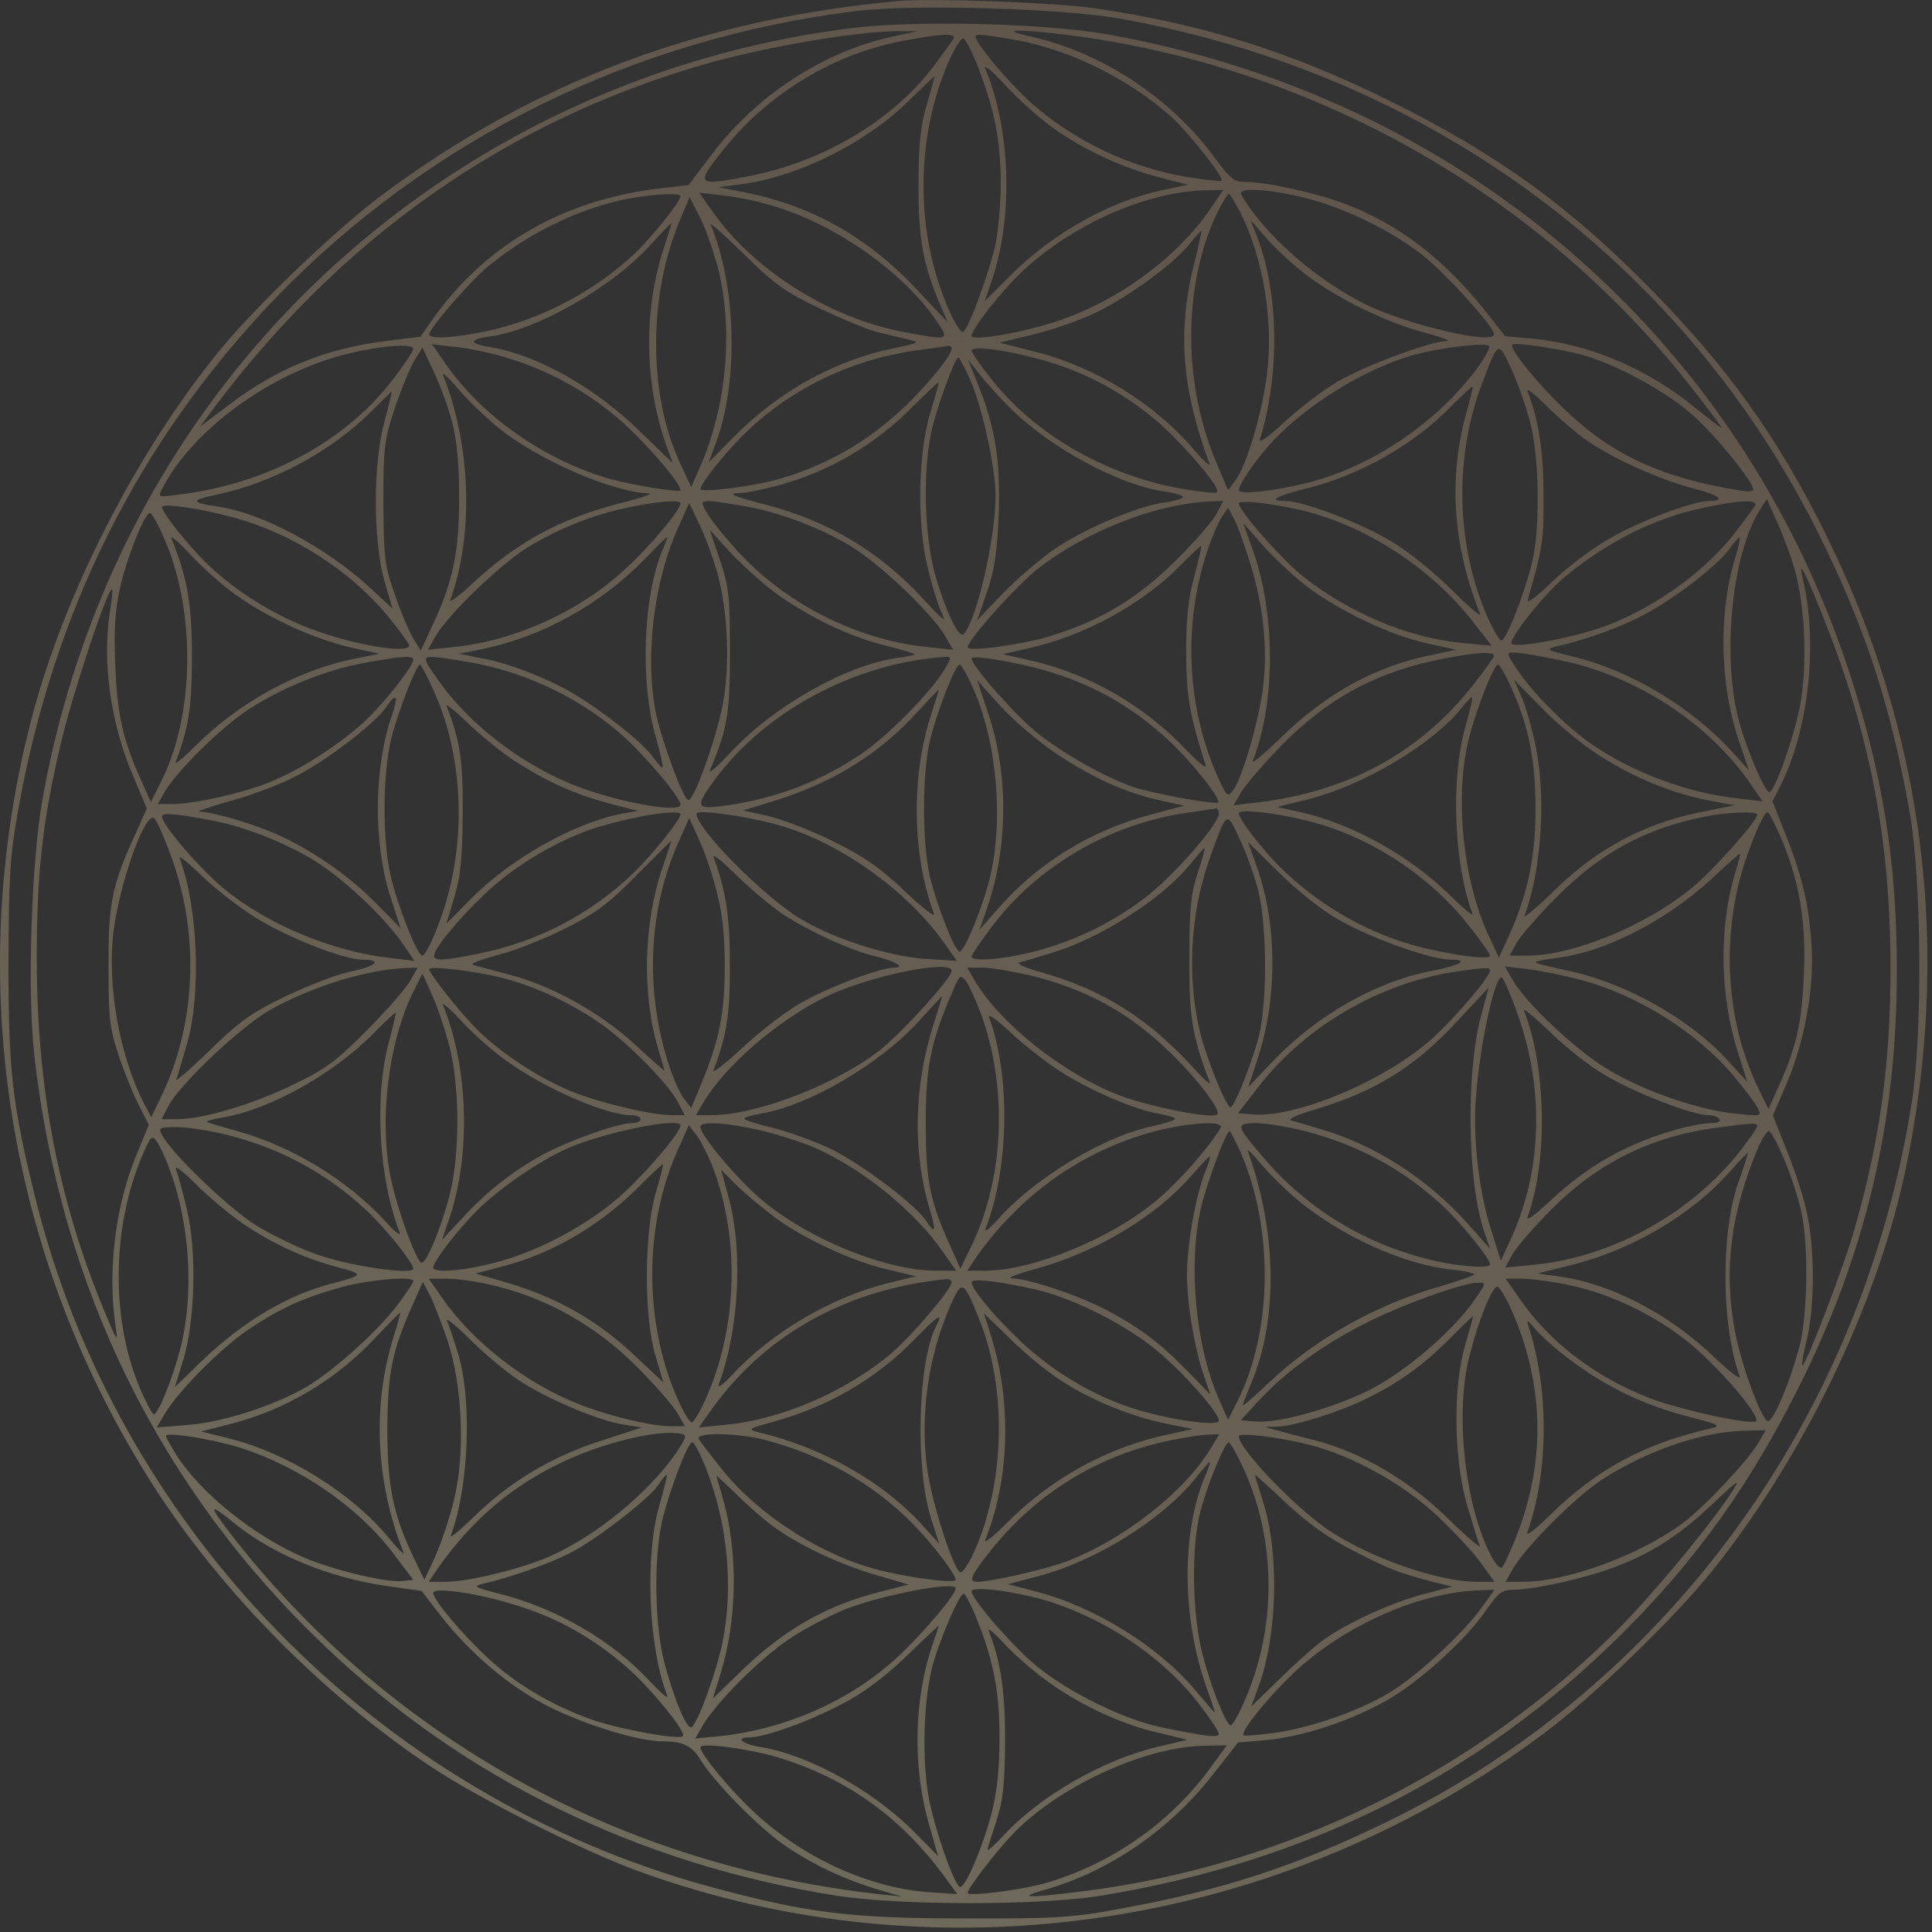 <?xml version="1.0" encoding="UTF-8"?> <svg xmlns="http://www.w3.org/2000/svg" width="415" height="415" viewBox="0 0 415 415" fill="none"><rect x="0" y="0" width="415" height="415" fill="#333333" stroke="none"/><path d="M193.286 0.19C150.624 4.045 114.558 17.58 81.918 41.996C72.495 49.02 55.875 64.869 47.993 74.293C29.746 96.224 13.641 127.578 6.616 154.992C-7.605 210.248 1.304 268.159 31.374 316.647C46.109 340.463 68.554 363.508 92.626 379.528C102.65 386.21 125.009 397.518 137.003 401.887C201.768 425.532 275.699 414.309 331.983 372.075C342.263 364.365 359.483 347.745 367.621 337.636C387.153 313.392 403.002 280.667 409.17 251.968C419.365 204.251 413.453 157.134 391.694 113.785C381.756 93.825 371.219 79.176 355.285 62.813C337.38 44.48 321.789 33.172 298.23 21.521C277.07 11.069 257.966 5.073 234.836 1.732C226.183 0.532 200.483 -0.41 193.286 0.19ZM240.318 3.959C307.054 15.781 362.224 56.645 391.18 115.756C400.86 135.46 406.172 151.822 410.198 174.438C412.768 188.916 413.025 221.813 410.626 236.976C399.918 304.568 358.112 361.966 298.23 391.179C278.441 400.859 262.164 406.171 239.547 410.197C230.295 411.91 225.926 412.167 206.993 412.082C182.492 412.082 173.155 410.882 152.337 405.228C80.976 385.696 24.863 328.127 7.387 256.509C2.589 236.976 1.818 229.866 1.818 206.564C1.904 188.145 2.161 183.605 3.874 174.181C11.499 131.176 29.832 94.681 58.959 64.269C92.027 29.916 136.06 8.157 184.291 2.331C196.371 0.875 228.153 1.817 240.318 3.959Z" fill="url(#paint0_linear_519_1892)" fill-opacity="0.3"></path><path d="M182.404 6.098C124.15 13.551 72.406 45.419 40.195 93.736C24.689 116.952 14.066 143.766 9.097 171.865C6.699 185.315 5.842 213.5 7.384 226.779C13.038 276.637 34.455 320.071 69.922 353.739C99.906 382.266 137.428 400.513 179.663 407.195C193.284 409.337 223.353 409.337 236.546 407.195C280.922 399.914 317.845 381.324 348.429 350.912C364.363 335.063 375.842 318.957 386.294 298.14C400.772 269.356 407.454 240.999 407.454 208.446C407.454 184.887 404.37 166.04 397.002 143.681C373.101 71.719 313.219 20.576 237.403 7.297C223.867 4.984 196.196 4.299 182.404 6.098ZM191.913 7.811C176.835 11.066 162.443 20.49 152.763 33.34L147.88 39.765L142.568 40.365C121.494 42.678 104.703 52.187 93.138 68.293L90.311 72.319L82.858 73.261C69.75 74.889 59.213 79.258 48.847 87.225L42.936 91.68L45.421 88.339C73.177 51.073 108.644 26.144 151.306 13.808C164.242 10.124 183.089 6.869 192.427 6.697H197.139L191.913 7.811ZM230.978 7.725C283.835 14.836 332.494 42.935 364.62 84.912C367.447 88.51 369.76 91.68 369.76 91.851C369.76 92.023 367.19 90.052 364.02 87.482C353.654 79.087 341.404 73.947 329.325 72.747L323.328 72.233L318.873 66.579C309.964 55.442 300.283 48.075 288.718 43.706C282.464 41.393 272.013 39.08 267.472 39.08C265.074 39.08 264.217 38.394 260.704 33.597C251.281 20.832 236.46 11.152 221.212 7.811C213.844 6.183 219.156 6.183 230.978 7.725ZM204.763 8.411C204.421 9.01 202.45 11.666 200.48 14.322C191.57 26.058 176.493 34.882 160.644 37.88C149.679 40.022 149.422 39.679 154.99 32.655C164.756 20.147 179.149 11.409 194.569 8.668C202.707 7.126 205.534 7.126 204.763 8.411ZM218.127 8.582C229.778 10.638 242.543 16.977 251.624 25.116C255.307 28.457 263.018 38.223 262.418 38.823C262.161 38.994 259.162 38.651 255.736 38.137C242.886 36.167 230.549 30.256 220.955 21.604C216.243 17.234 209.561 9.267 209.561 7.897C209.561 7.211 210.76 7.297 218.127 8.582ZM210.246 14.836C213.673 23.831 214.958 30.342 214.958 39.508C214.958 43.706 214.444 49.531 213.844 52.358C212.645 58.184 208.104 70.52 206.905 71.291C206.477 71.548 205.106 69.492 203.907 66.751C196.539 50.131 196.539 29.828 203.821 13.122C205.02 10.467 206.391 8.239 206.905 8.239C207.333 8.239 208.875 11.238 210.246 14.836ZM226.352 27.6C232.862 32.226 241.344 36.167 249.225 38.137L255.136 39.679L249.91 40.793C238.345 43.192 225.923 50.217 216.928 59.297L211.531 64.695L213.073 60.154C217.699 46.447 217.099 27.857 211.617 14.664C211.274 13.722 213.244 15.35 215.986 18.348C218.727 21.346 223.439 25.544 226.352 27.6ZM199.109 22.375C197.738 27.001 197.31 30.856 197.31 39.508C197.224 51.073 198.253 56.727 201.851 65.209L203.564 69.235L197.053 62.296C186.516 51.073 174.694 44.306 160.302 41.393L154.305 40.193L159.102 39.594C171.267 38.052 186.088 30.684 195.168 21.689C198.167 18.776 200.651 16.378 200.737 16.378C200.823 16.378 200.052 19.119 199.109 22.375ZM260.019 44.819C252.823 55.357 240.23 64.609 227.123 68.978C219.67 71.462 208.704 73.347 208.704 72.148C208.704 70.777 214.358 63.495 218.641 59.212C229.436 48.589 245.97 41.136 259.077 40.879L262.761 40.793L260.019 44.819ZM280.323 42.507C288.975 44.648 299.341 49.788 305.937 55.1C310.992 59.212 320.929 70.263 320.929 71.805C320.929 74.118 302.939 69.92 293.858 65.637C283.064 60.411 271.756 50.645 266.616 41.821C265.673 40.193 272.441 40.536 280.323 42.507ZM146.166 42.164C146.166 43.278 140.17 50.731 136.572 54.243C127.919 62.467 116.183 68.721 104.189 71.205C97.507 72.576 92.195 72.919 92.195 71.805C92.195 70.52 101.276 60.068 105.131 56.984C113.441 50.217 123.636 45.162 133.659 42.935C139.227 41.736 146.166 41.307 146.166 42.164ZM166.555 44.391C179.663 48.332 194.055 58.526 201.08 68.807C204.078 73.176 203.992 73.176 193.969 71.291C177.949 68.207 161.758 57.927 152.848 45.162L150.193 41.393L155.504 41.992C158.503 42.335 163.471 43.363 166.555 44.391ZM266.444 45.676C271.413 55.528 273.64 69.406 272.098 80.8C270.985 89.196 267.729 100.075 265.331 103.245L263.789 105.301L261.047 98.79C253.851 81.486 254.194 60.068 261.904 44.819C262.846 43.106 263.703 41.65 263.96 41.65C264.217 41.65 265.245 43.449 266.444 45.676ZM154.048 56.899C157.646 70.349 156.189 87.054 150.364 100.332L148.479 104.616L146.081 99.476C139.142 84.57 139.227 63.153 146.252 46.79L148.137 42.335L150.193 46.362C151.392 48.589 153.02 53.301 154.048 56.899ZM176.236 66.322C181.119 68.635 186.859 71.034 189 71.462C191.142 71.976 194.055 72.662 195.425 73.004C197.738 73.518 197.31 73.69 191.999 74.803C179.406 77.373 167.498 83.97 157.903 93.565L152.249 99.304L153.791 95.107C158.674 81.999 158.16 61.353 152.677 48.332C152.334 47.561 155.504 50.388 159.702 54.5C166.298 61.011 168.526 62.639 176.236 66.322ZM142.74 52.872C138.199 66.151 138.371 82.342 143.082 95.535C143.853 97.591 144.453 99.304 144.453 99.39C144.453 99.476 141.283 96.392 137.428 92.622C127.833 83.199 115.24 76.174 105.217 74.546C100.505 73.775 100.677 72.833 105.474 72.233C115.326 70.863 131.431 61.696 139.484 52.872C141.969 50.131 144.11 47.904 144.196 47.989C144.282 48.075 143.596 50.217 142.74 52.872ZM280.922 59.297C287.69 64.352 298.056 69.406 306.366 71.548C309.878 72.49 311.848 73.261 310.735 73.261C307.051 73.347 293.173 78.573 287.262 81.999C284.092 83.884 278.952 87.825 275.782 90.738C272.355 93.993 270.299 95.364 270.642 94.336C275.011 80.286 274.668 62.382 269.871 50.474L268.586 47.218L272.098 51.245C273.983 53.386 277.924 57.07 280.922 59.297ZM256.678 55.956C252.823 70.777 253.765 83.199 259.762 99.476C260.105 100.418 258.734 99.219 256.592 96.734C248.197 86.797 235.347 78.83 222.411 75.574L214.701 73.604L222.154 71.805C226.352 70.777 232.434 68.635 235.689 67.008C242.8 63.495 252.223 56.556 255.564 52.358C256.849 50.731 257.963 49.531 258.049 49.617C258.134 49.703 257.535 52.53 256.678 55.956ZM317.245 79.172C308.679 90.738 294.8 100.161 281.008 103.673C273.897 105.473 266.102 106.329 266.102 105.301C266.102 103.931 270.214 98.105 273.64 94.507C281.179 86.626 293.087 79.344 303.282 76.345C308.936 74.718 319.473 73.433 319.901 74.375C320.072 74.803 318.873 76.945 317.245 79.172ZM340.29 76.345C347.915 78.573 358.366 84.398 363.935 89.453C368.989 94.079 376.613 103.588 376.613 105.13C376.613 105.558 375.328 105.644 373.872 105.387C357.081 102.645 346.801 97.934 336.949 88.767C330.781 83.028 324.013 74.803 324.87 74.032C325.384 73.433 335.493 74.975 340.29 76.345ZM88.769 74.975C88.769 75.403 86.97 78.144 84.742 81.057C74.548 94.678 57.5 103.931 38.396 106.244C33.855 106.843 33.855 106.843 34.883 104.873C41.394 92.28 58.185 80.029 74.633 76.003C82.001 74.204 88.769 73.69 88.769 74.975ZM109.158 76.945C118.581 79.772 127.662 84.998 134.687 91.594C139.998 96.563 146.166 103.845 146.166 105.301C146.166 105.901 135.629 104.188 130.832 102.817C116.868 98.79 103.332 89.281 95.537 77.887L92.795 73.947L98.107 74.546C101.105 74.889 106.074 75.917 109.158 76.945ZM204.421 74.803C204.421 76.174 200.908 80.629 196.111 85.597C187.887 93.993 178.549 99.647 167.326 102.902C162.015 104.445 150.45 105.901 150.45 105.044C150.45 103.931 155.418 97.677 159.531 93.565C169.725 83.456 183.089 77.031 197.738 75.146C200.737 74.718 203.393 74.375 203.821 74.289C204.164 74.289 204.421 74.461 204.421 74.803ZM227.38 78.401C235.09 81.057 241.686 84.826 247.94 89.967C252.052 93.308 259.505 101.532 261.133 104.53C261.904 106.072 261.733 106.072 257.106 105.473C239.973 103.331 223.525 94.507 213.33 81.914C210.76 78.744 208.704 75.746 208.704 75.317C208.704 73.947 219.584 75.746 227.38 78.401ZM328.982 91.937C330.524 99.047 330.781 111.812 329.41 119.265C328.382 125.005 323.671 137.598 322.471 137.598C322.129 137.598 320.758 135.371 319.558 132.629C312.705 117.123 312.277 97.934 318.53 81.914C321.957 73.004 321.786 73.09 324.87 79.772C326.326 83.028 328.211 88.51 328.982 91.937ZM97.079 90.481C98.107 94.421 98.621 99.219 98.621 106.758C98.621 118.665 97.335 124.834 92.966 134.171L90.396 139.74L88.769 137.17C87.912 135.713 86.113 131.516 84.828 127.746C82.601 121.492 82.429 119.865 82.344 108.043C82.344 96.22 82.515 94.593 84.742 87.825C86.113 83.799 87.998 79.172 88.94 77.545L90.739 74.632L93.138 79.772C94.508 82.599 96.222 87.397 97.079 90.481ZM208.447 81.657C211.017 87.654 213.844 100.332 213.844 106.586C213.844 115.581 209.818 133.229 206.991 136.227C205.963 137.255 203.05 131.087 200.823 123.292C198.424 114.639 198.167 99.647 200.394 91.337C201.936 85.512 205.192 76.774 205.877 76.774C206.048 76.774 207.248 79.001 208.447 81.657ZM217.356 87.996C225.666 96.22 240.573 104.273 250.082 105.558C252.309 105.901 254.108 106.415 254.108 106.758C254.108 107.1 252.309 107.614 250.082 107.957C244.342 108.728 233.291 113.44 226.694 117.809C223.61 119.95 218.556 124.234 215.472 127.404L209.903 133.229L212.045 127.061C213.673 122.263 214.187 118.58 214.529 110.441C214.958 99.047 213.758 91.68 209.989 82.342L207.933 77.202L210.589 80.629C212.131 82.513 215.129 85.855 217.356 87.996ZM107.444 92.194C116.011 98.962 131.603 105.73 139.399 105.987C140.512 105.987 137.857 106.929 133.402 108.043C120.123 111.469 111.042 116.438 101.276 125.519C98.449 128.175 96.393 129.631 96.736 128.86C101.79 114.81 101.191 95.792 95.194 80.629C94.766 79.686 96.136 80.886 98.278 83.37C100.334 85.855 104.446 89.795 107.444 92.194ZM200.052 87.911C197.224 96.563 196.882 111.898 199.195 121.578C200.137 125.69 201.594 130.316 202.365 131.858C203.393 133.914 202.365 133.058 198.424 128.774C189.086 118.58 177.949 111.898 164.671 108.471C157.389 106.586 155.847 105.901 159.102 105.901C160.216 105.901 163.985 105.13 167.498 104.188C178.463 101.103 187.972 95.535 196.282 87.14C199.109 84.312 201.422 82.085 201.594 82.171C201.679 82.342 200.994 84.912 200.052 87.911ZM314.932 88.853C311.077 102.902 312.105 117.295 317.931 131.858C318.273 132.715 315.532 130.402 311.848 126.718C308.079 122.949 302.254 118.237 298.827 116.267C292.059 112.24 279.98 107.614 276.039 107.614C272.27 107.614 273.983 106.586 280.837 104.873C292.402 101.96 303.796 95.449 311.848 87.14C314.247 84.741 316.217 82.942 316.303 83.028C316.474 83.113 315.789 85.769 314.932 88.853ZM341.061 94.764C346.715 98.619 356.824 103.159 363.849 104.959C369.246 106.329 370.874 107.614 367.104 107.614C363.678 107.614 351.77 112.069 345.602 115.753C342.004 117.809 336.435 122.006 333.351 125.005C329.667 128.603 327.868 129.802 328.211 128.689C331.381 117.637 331.638 116.01 331.552 106.329C331.552 96.906 330.524 90.309 328.125 84.055C327.783 83.199 329.582 84.57 332.237 87.225C334.893 89.881 338.834 93.222 341.061 94.764ZM82.601 90.481C80.116 99.476 80.116 115.838 82.515 124.577L84.314 130.745L79.431 126.204C70.007 117.552 56.3 110.184 46.791 108.814C40.88 107.957 40.88 107.443 46.534 106.244C58.271 103.845 71.121 96.991 79.517 88.596C82.001 86.112 84.143 84.055 84.143 84.055C84.228 84.055 83.543 86.968 82.601 90.481ZM146.166 108.128C146.166 109.585 139.484 117.552 134.087 122.435C124.578 131.259 110.528 137.684 97.593 138.969L91.938 139.568L93.566 136.656C96.136 132.115 107.53 121.15 113.355 117.552C120.295 113.44 127.234 110.613 134.687 109.071C140.941 107.7 146.166 107.272 146.166 108.128ZM158.931 108.557C166.641 109.756 175.465 113.011 182.575 117.209C188.915 120.978 200.309 131.858 203.05 136.656L204.678 139.568L199.024 138.969C183.946 137.427 168.44 129.545 158.074 117.98C155.504 115.153 152.763 111.726 151.906 110.27C150.021 107.1 150.107 107.1 158.931 108.557ZM261.304 110.356C260.533 111.898 256.592 116.438 252.48 120.464C244.428 128.517 236.289 133.4 225.495 136.656C219.755 138.455 207.847 140.082 207.847 139.054C207.847 137.427 218.813 125.262 223.353 121.835C233.976 113.782 248.54 108.214 259.934 107.7L262.761 107.614L261.304 110.356ZM280.579 109.842C294.115 113.354 307.822 122.435 316.474 133.657L320.415 138.712L314.161 138.112C302.511 137.084 289.403 131.516 279.466 123.463C274.84 119.608 266.102 109.67 266.102 108.128C266.102 107.272 273.983 108.214 280.579 109.842ZM376.956 108.642C376.613 109.242 374.643 111.898 372.587 114.553C366.248 122.692 355.967 130.145 345.43 134.257C338.834 136.827 325.812 139.311 324.699 138.283C323.928 137.427 331.381 128.003 335.664 124.32C344.659 116.695 355.196 111.298 365.905 109.071C373.701 107.357 377.813 107.272 376.956 108.642ZM385.609 122.692C387.836 130.83 388.264 143.681 386.551 152.076C385.095 159.186 381.154 170.152 380.04 170.152C379.098 170.152 375.157 160.9 373.615 155.16C369.76 141.196 371.987 118.837 378.155 109.328L379.526 107.186L381.839 112.412C383.124 115.239 384.838 119.865 385.609 122.692ZM50.047 111.127C62.554 114.468 75.062 122.435 83.115 132.115C85.77 135.371 87.912 138.283 87.912 138.626C87.912 140.596 75.49 138.455 66.409 134.942C58.614 131.944 50.904 127.147 44.992 121.578C40.88 117.723 34.798 110.184 34.798 108.899C34.798 108.043 42.851 109.156 50.047 111.127ZM154.305 123.891C156.361 131.944 156.789 142.824 155.333 150.877C154.048 158.073 149.165 171.865 147.88 171.865C146.852 171.865 142.311 159.7 140.941 153.447C138.456 141.367 140.341 125.005 145.738 113.183L148.051 108.043L150.535 113.268C151.82 116.095 153.534 120.893 154.305 123.891ZM268.243 120.036C271.327 129.46 272.355 139.054 271.327 147.536C270.385 154.903 266.873 167.068 264.902 169.724C263.703 171.351 263.532 171.18 261.476 166.64C254.879 151.733 254.108 134.086 259.334 118.323C260.276 115.496 261.647 112.24 262.418 111.127L263.789 109.071L264.902 111.127C265.588 112.24 267.044 116.267 268.243 120.036ZM35.055 115.153C42.165 130.916 41.908 153.789 34.455 168.182L32.399 172.294L30.257 167.496C26.402 158.844 25.203 153.704 24.775 143.167C24.432 135.713 24.689 131.173 25.717 126.633C27.002 120.379 31.029 110.184 32.228 110.184C32.571 110.184 33.855 112.412 35.055 115.153ZM280.922 126.119C287.776 131.259 298.484 136.399 306.537 138.198L312.791 139.568L307.565 140.682C295.486 143.081 284.949 148.906 275.268 158.33C271.584 161.928 268.757 164.241 269.1 163.47C274.069 150.705 273.983 131.601 269.014 117.894L267.044 112.326L271.327 117.209C273.64 119.865 278.009 123.891 280.922 126.119ZM167.069 127.746C174.437 132.886 182.147 136.57 189.686 138.54C193.198 139.397 196.282 140.339 196.453 140.511C196.625 140.682 194.997 141.025 192.941 141.282C181.89 142.824 166.47 151.476 157.218 161.328C154.219 164.584 152.163 166.383 152.506 165.44C156.275 156.445 156.789 153.361 156.789 140.168C156.789 128.089 156.618 126.29 154.647 120.293L152.42 113.782L157.132 118.922C159.788 121.749 164.242 125.69 167.069 127.746ZM50.732 127.832C57.671 132.801 67.523 137.255 75.233 139.054L81.487 140.425L75.918 141.539C63.839 144.023 51.417 150.877 42.251 159.957C39.424 162.784 37.368 164.498 37.711 163.727C40.538 156.274 41.223 151.905 41.223 141.025C41.223 129.802 40.281 124.234 36.854 115.753C36.511 114.81 38.225 116.267 40.795 119.008C43.279 121.749 47.734 125.69 50.732 127.832ZM142.311 118.151C138.114 128.26 137.428 146.508 140.941 158.587C141.883 161.842 142.483 164.669 142.311 164.841C142.14 165.012 141.369 164.155 140.512 162.956C138.285 159.443 126.891 150.705 120.552 147.536C114.212 144.366 108.044 142.138 102.39 141.196L98.621 140.425L103.761 139.397C116.611 136.656 128.69 129.974 138.028 120.55C140.855 117.637 143.168 115.324 143.339 115.324C143.425 115.324 142.997 116.609 142.311 118.151ZM372.673 120.036C369.075 131.944 369.417 147.279 373.615 159.443L375.671 165.44L372.073 161.499C363.421 151.905 350.056 143.938 337.806 141.025C332.237 139.654 331.895 139.483 334.208 138.883C341.061 137.341 348.429 134.6 353.483 131.858C360.165 128.26 369.075 121.321 371.559 117.809C372.587 116.352 373.529 115.324 373.701 115.496C373.872 115.667 373.358 117.723 372.673 120.036ZM256.507 123.891C255.222 128.603 254.793 132.886 254.793 140.168C254.793 149.42 255.564 153.704 258.991 164.412C259.248 165.269 257.449 163.812 254.879 161.157C245.884 151.648 234.404 144.966 221.811 141.967L215.386 140.511L220.355 139.397C232.862 136.656 245.284 129.888 253.594 121.407C255.993 119.008 257.963 117.123 258.049 117.295C258.134 117.38 257.449 120.379 256.507 123.891ZM391.52 132.287C401.628 157.473 406.083 180.346 406.083 207.846C406.083 228.492 403.856 244.683 398.373 263.958C396.146 271.926 387.75 293.771 387.151 293.257C386.979 293.086 387.408 290.43 388.179 287.432C389.806 280.492 389.806 268.242 388.179 260.789C387.579 257.619 385.609 251.537 383.895 247.339L380.811 239.629L383.467 233.461C387.579 224.123 389.721 212.558 389.121 203.134C388.607 194.31 387.151 188.314 383.381 178.804L380.725 172.122L382.439 168.781C388.521 156.788 390.577 138.026 387.236 124.32C386.208 119.865 387.579 122.435 391.52 132.287ZM23.661 131.173C21.862 141.796 23.747 155.417 28.544 166.554L31.543 173.664L28.972 179.404C24.004 190.198 23.233 194.31 23.318 207.846C23.318 219.068 23.575 220.953 25.631 227.121C26.916 230.891 28.887 235.688 30 237.744L31.971 241.599L29.572 247.425C24.86 258.476 23.061 272.525 24.775 284.519C25.374 288.631 25.289 288.545 22.376 281.52C12.524 257.79 7.898 233.718 7.898 205.704C7.898 187.114 9.183 176.234 13.124 159.443C15.78 148.307 23.318 125.776 24.089 126.633C24.261 126.804 24.004 128.774 23.661 131.173ZM320.929 140.853C320.929 141.196 318.702 144.28 316.046 147.621C304.652 161.842 289.403 170.066 270.042 172.379L264.988 172.979L266.616 170.152C267.558 168.61 271.327 164.155 275.097 160.3C285.291 149.849 295.914 144.195 310.221 141.453C317.245 140.082 320.929 139.911 320.929 140.853ZM335.064 141.796C351.427 145.137 366.933 155.246 376.014 168.353L378.584 172.122L373.358 171.523C362.478 170.323 350.742 165.954 341.918 159.872C336.692 156.274 329.582 149.249 326.155 144.195C323.499 140.254 323.414 140.168 325.384 140.168C326.498 140.168 330.867 140.939 335.064 141.796ZM88.769 141.71C88.769 142.995 83.543 149.763 79.26 154.046C74.376 158.929 65.381 164.926 58.357 167.839C52.703 170.238 41.737 172.722 36.94 172.722H33.855L35.398 170.066C37.968 165.612 47.734 156.017 53.474 152.333C60.755 147.621 70.179 143.852 78.232 142.395C86.284 140.939 88.769 140.768 88.769 141.71ZM99.22 141.967C111.556 143.852 123.293 149.163 132.631 157.045C137.514 161.071 146.166 171.18 146.166 172.808C146.166 174.864 131.603 172.122 122.351 168.267C111.128 163.555 100.334 155.074 93.995 145.908C90.139 140.339 89.882 140.511 99.22 141.967ZM202.964 143.681C200.309 148.221 191.656 157.13 186.002 161.242C176.921 167.668 166.555 171.694 154.99 173.15C149.507 173.836 149.336 173.236 153.448 167.582C164.328 152.761 183.689 142.395 202.964 141.11C204.421 141.025 204.421 141.11 202.964 143.681ZM221.983 143.338C233.291 146.165 242.971 151.391 251.281 159.272C256.164 163.812 262.332 171.694 261.647 172.379C261.047 172.893 247.255 170.409 243.143 168.953C236.889 166.725 228.236 161.756 222.754 157.387C218.042 153.618 208.704 142.995 208.704 141.453C208.704 140.768 215.386 141.71 221.983 143.338ZM93.138 148.307C100.334 164.241 100.334 184.63 93.138 201.164C92.195 203.477 91.082 205.276 90.739 205.276C89.625 205.276 85.513 194.824 83.971 188.399C82.087 180.432 82.172 166.297 84.057 158.587C85.513 152.847 89.454 142.738 90.225 142.738C90.396 142.738 91.767 145.223 93.138 148.307ZM208.961 147.707C214.101 159.101 215.643 176.063 212.645 188.485C211.103 194.824 207.162 204.419 206.134 204.419C205.106 204.419 201.165 194.31 199.709 188.142C198.081 181.032 198.081 166.126 199.709 159.272C201.165 153.104 205.192 142.738 206.134 142.738C206.477 142.738 207.762 144.966 208.961 147.707ZM324.613 147.621C328.468 156.359 329.753 162.956 329.839 173.579C329.839 184.116 328.211 191.912 324.099 201.078L321.957 205.704L319.73 200.907C314.333 189.342 312.448 171.608 315.361 159.272C316.817 153.104 320.843 142.738 321.786 142.738C322.129 142.738 323.414 144.966 324.613 147.621ZM226.951 161.928C234.833 167.154 241.858 170.323 249.311 171.951L254.365 173.065L247.597 174.864C234.49 178.29 223.268 185.144 214.701 194.824L210.417 199.707L212.045 194.996C216.5 182.145 216.671 166.383 212.388 153.618L209.903 146.079L214.872 151.648C217.699 154.732 223.096 159.358 226.951 161.928ZM344.06 162.613C351.427 167.239 359.223 170.409 367.104 171.951L372.587 172.979L364.963 174.521C353.226 176.92 343.032 182.317 334.122 191.055C330.181 194.91 327.097 197.48 327.44 196.709C331.038 187.371 332.152 171.523 329.924 160.643C329.153 156.702 327.783 151.819 326.84 149.763L325.213 145.994L331.466 152.333C334.807 155.845 340.547 160.471 344.06 162.613ZM200.137 153.104C195.682 166.297 195.854 183.687 200.651 196.281C200.994 197.223 198.081 194.996 194.226 191.312C188.572 186.001 185.231 183.773 178.378 180.432C173.666 178.119 167.498 175.806 164.671 175.206L159.616 174.093L166.812 171.865C179.32 167.925 189.086 161.756 197.139 152.847C199.538 150.277 201.508 148.135 201.594 148.221C201.679 148.307 200.994 150.534 200.137 153.104ZM84.228 153.532C80.288 164.755 80.116 181.032 83.886 192.683L86.027 199.365L81.059 194.31C75.319 188.399 67.78 183.088 60.241 179.575C54.93 177.091 46.277 174.521 42.936 174.35C41.994 174.35 44.735 173.407 48.933 172.208C53.217 171.094 59.47 168.781 62.897 167.068C69.579 163.812 80.802 155.331 83.115 151.648C85.171 148.649 85.599 149.506 84.228 153.532ZM314.675 156.445C311.591 167.668 312.362 185.915 316.303 196.281C316.56 196.966 314.418 195.253 311.506 192.34C302.596 183.602 290.089 176.748 278.866 174.35L274.326 173.322L280.665 171.78C292.83 168.781 307.908 159.786 314.076 151.905C315.104 150.62 316.132 149.592 316.217 149.763C316.389 149.934 315.703 152.933 314.675 156.445ZM110.957 163.727C117.81 168.096 123.636 170.666 131.346 172.722L137 174.178L133.659 174.778C123.464 176.663 109.672 184.459 101.105 193.111L95.879 198.422L97.593 192.683C98.963 188.142 99.306 184.287 99.392 174.864C99.477 163.384 98.878 159.358 95.965 151.733C95.622 150.962 97.678 152.59 100.42 155.246C103.161 157.901 107.873 161.756 110.957 163.727ZM261.818 174.778C261.818 176.92 252.823 187.286 246.912 192.083C239.887 197.737 230.892 202.192 222.068 204.419C215.215 206.133 208.704 206.647 208.704 205.447C208.704 205.105 210.674 202.277 212.987 199.108C222.839 186.001 238.602 176.834 255.393 174.521C258.22 174.093 260.79 173.75 261.219 173.664C261.561 173.664 261.818 174.093 261.818 174.778ZM283.664 177.091C295.743 180.689 307.736 188.828 315.446 198.765C318.016 201.935 320.072 204.933 320.072 205.276C320.072 206.218 312.876 205.362 305.252 203.477C294.715 200.821 284.52 195.253 276.125 187.371C271.841 183.43 266.102 176.063 266.102 174.692C266.102 173.493 276.553 174.949 283.664 177.091ZM45.935 176.32C52.874 177.605 62.726 181.631 68.637 185.572C74.719 189.599 82.772 197.309 86.456 202.62L89.026 206.39L83.8 205.79C71.292 204.333 57.414 198.594 47.991 190.798C42.851 186.515 34.798 177.177 34.798 175.378C34.798 174.521 37.454 174.692 45.935 176.32ZM146.166 174.949C146.166 176.063 140.084 183.602 136.143 187.457C126.977 196.281 115.754 202.192 103.161 204.762C94.423 206.561 92.71 206.561 93.395 204.676C94.423 202.106 100.934 194.739 106.074 190.284C111.642 185.487 118.667 181.289 125.606 178.633C132.888 175.892 146.166 173.493 146.166 174.949ZM166.727 177.091C180.005 180.689 194.483 190.969 202.622 202.277L205.534 206.39L198.681 205.961C190.714 205.362 179.406 201.763 172.124 197.48C164.328 192.854 149.593 178.033 149.593 174.778C149.593 173.836 159.873 175.206 166.727 177.091ZM377.47 174.949C377.47 176.32 367.961 187.029 363.335 190.798C353.483 198.851 337.891 205.276 328.04 205.276H324.27L325.812 202.449C326.669 200.992 330.61 196.452 334.636 192.426C343.974 183.088 353.654 177.862 366.419 175.378C370.959 174.435 377.47 174.264 377.47 174.949ZM382.267 179.318C386.38 188.571 388.007 197.737 387.493 209.131C387.065 219.754 385.866 224.98 382.01 233.461L379.869 238.258L377.384 233.118C370.531 218.64 369.674 200.136 375.071 184.373C377.042 178.633 379.012 174.435 379.697 174.435C379.954 174.435 381.068 176.577 382.267 179.318ZM36.34 182.831C42.851 199.622 42.337 218.983 34.969 234.831L32.485 239.971L30.943 237.059C25.631 226.693 22.89 211.358 24.432 199.707C25.888 189.085 31.114 174.521 33.084 175.72C33.513 175.977 34.969 179.147 36.34 182.831ZM270.128 190.712C272.27 198.508 272.27 216.584 270.128 223.694C268.072 230.462 265.074 237.83 264.303 237.83C263.446 237.83 259.505 228.235 257.963 222.495C254.879 210.416 255.564 196.366 259.848 184.373C263.532 174.093 263.446 174.093 266.187 180.004C267.558 182.831 269.271 187.628 270.128 190.712ZM153.962 191.569C155.161 196.109 155.675 200.821 155.675 207.418C155.675 217.612 154.476 223.609 150.707 232.604L148.479 238.001L146.937 236.031C146.081 234.917 144.624 231.662 143.682 228.749C138.456 212.815 139.227 195.167 145.909 180.518L148.051 175.72L150.193 180.432C151.392 183.002 153.105 188.057 153.962 191.569ZM142.226 186.6C138.199 198.508 137.857 213.757 141.455 225.579C142.14 227.807 142.74 229.863 142.74 229.948C142.74 230.12 139.913 227.635 136.4 224.38C129.033 217.526 118.239 211.53 108.901 209.217C105.645 208.36 102.304 207.503 101.619 207.246C100.934 206.989 103.247 206.133 106.759 205.19C110.271 204.333 116.782 201.763 121.237 199.536C127.919 196.195 130.66 194.225 136.657 188.057C140.684 184.03 144.11 180.603 144.196 180.603C144.282 180.518 143.425 183.173 142.226 186.6ZM287.262 197.394C294.115 201.421 307.308 206.133 311.591 206.133C315.789 206.133 313.562 207.418 307.222 208.617C295.486 210.93 282.978 218.04 273.726 227.635L268.158 233.461L270.042 227.721C274.411 214.785 274.411 198.765 270.042 186.429L268.072 180.86L274.668 187.371C278.266 190.969 283.921 195.51 287.262 197.394ZM257.278 187.457C255.821 191.912 255.479 195.081 255.479 205.704C255.393 218.383 256.078 222.581 259.848 232.433C260.191 233.204 258.905 232.176 257.021 230.12C247.083 218.983 236.974 212.558 223.439 208.788C220.269 207.932 218.299 206.989 218.984 206.732C219.67 206.561 222.582 205.704 225.409 204.848C236.032 201.763 249.653 193.111 255.65 185.658C257.192 183.687 258.648 182.145 258.734 182.145C258.905 182.145 258.306 184.544 257.278 187.457ZM55.101 197.223C61.698 201.335 73.777 206.133 77.803 206.133C82.172 206.133 80.973 207.503 75.662 208.617C72.749 209.131 66.409 211.615 61.526 213.928C53.987 217.526 51.503 219.325 44.992 225.665C40.795 229.777 37.539 232.518 37.882 231.833C38.139 231.148 39.167 227.635 40.195 224.123C43.279 213.243 42.508 194.739 38.567 184.287C38.31 183.602 40.452 185.315 43.365 188.142C46.277 190.969 51.589 195.081 55.101 197.223ZM168.012 196.281C173.923 200.136 182.318 203.991 187.801 205.362C192.256 206.39 194.654 207.846 192.084 207.846C189 207.846 177.264 212.301 171.524 215.727C168.354 217.612 162.786 221.895 159.188 225.322C155.59 228.663 152.934 230.719 153.277 229.863C156.189 222.067 156.789 217.869 156.789 207.418C156.789 197.052 156.018 191.569 153.277 184.116C153.02 183.259 155.076 184.973 157.989 187.8C160.901 190.712 165.442 194.482 168.012 196.281ZM372.673 187.714C369.16 199.45 369.417 214.185 373.444 226.436L375.328 232.433L371.302 227.978C362.992 218.811 349.028 211.016 336.521 208.446C333.008 207.675 330.01 206.989 329.839 206.732C329.582 206.561 331.552 206.133 334.208 205.79C344.659 204.59 357.852 197.823 367.704 188.742C370.959 185.658 373.701 183.259 373.786 183.345C373.872 183.43 373.358 185.401 372.673 187.714ZM88.169 210.587C87.312 212.129 83.2 216.927 78.917 221.21C72.406 227.807 70.007 229.606 63.068 232.947C54.502 237.144 43.707 240.4 38.053 240.4H34.712L36.169 237.573C38.653 232.861 51.846 220.353 58.185 216.841C67.352 211.787 78.746 208.274 87.312 207.932L89.711 207.846L88.169 210.587ZM107.958 210.073C114.726 211.787 122.522 215.385 128.69 219.668C134.515 223.609 143.511 232.69 145.652 236.802L147.109 239.543H144.453C139.827 239.543 128.776 236.887 122.436 234.317C115.754 231.49 108.215 226.607 103.075 221.724C99.563 218.383 92.195 209.217 92.195 208.189C92.195 207.418 101.876 208.531 107.958 210.073ZM204.421 208.531C204.421 210.073 194.312 221.21 189.429 225.237C180.177 232.69 162.786 239.543 152.763 239.543H149.507L151.049 236.887C155.761 228.835 167.583 218.726 177.949 213.843C187.373 209.474 204.421 206.047 204.421 208.531ZM221.126 209.474C233.376 212.472 242.457 217.441 251.367 226.093C257.278 231.833 262.332 238.515 261.476 239.372C260.362 240.4 247.255 237.83 240.401 235.26C228.236 230.548 214.701 219.754 209.304 210.502L207.762 207.846H211.017C212.816 207.846 217.356 208.617 221.126 209.474ZM320.072 208.36C320.072 209.816 313.305 217.783 307.908 222.838C298.141 231.833 278.523 240.228 269.014 239.372L265.93 239.115L270.385 233.375C280.408 220.439 296.428 211.101 312.791 208.703C318.702 207.846 320.072 207.76 320.072 208.36ZM339.605 210.502C351.855 213.757 364.62 221.81 372.416 231.148C374.729 233.889 377.042 236.973 377.556 238.001C378.498 239.8 378.412 239.8 372.673 239.2C364.449 238.344 352.541 234.146 344.916 229.434C338.234 225.322 327.611 215.299 324.87 210.416L323.242 207.589L328.297 208.189C331.124 208.531 336.178 209.559 339.605 210.502ZM96.564 224.894C98.792 233.546 98.792 248.11 96.564 256.762C94.766 263.701 91.681 271.24 90.568 271.24C89.54 271.24 85.428 260.189 83.971 253.164C81.316 240.742 83.457 223.352 89.026 212.558L90.739 209.131L92.881 213.843C93.995 216.413 95.708 221.381 96.564 224.894ZM210.503 217.184C216.5 233.118 215.814 252.565 208.79 267.385L206.305 272.525L204.164 267.728C199.709 257.962 198.852 253.593 198.852 241.256C198.852 229.177 199.88 223.951 204.506 213.243C206.134 209.388 206.305 209.217 207.505 210.759C208.19 211.701 209.475 214.614 210.503 217.184ZM325.898 217.612C331.723 233.632 331.295 251.28 324.699 265.758L322.386 270.812L320.415 264.558C317.674 256.248 316.303 244.255 317.074 235.26C317.931 224.123 321.186 209.131 322.643 209.988C322.985 210.245 324.527 213.671 325.898 217.612ZM318.102 218.297C314.847 230.805 315.189 254.192 318.873 264.729L320.072 268.242L315.275 262.845C306.708 253.25 295.314 245.883 283.664 242.541C280.837 241.685 277.924 240.828 277.238 240.657C276.553 240.4 278.866 239.372 282.379 238.344C295.571 234.403 303.967 229.177 313.219 219.154C316.731 215.385 319.644 212.215 319.73 212.215C319.73 212.129 319.044 214.956 318.102 218.297ZM200.48 220.182C196.282 233.461 196.025 247.51 199.709 259.761C201.165 264.558 200.908 265.243 198.938 262.245C196.625 258.733 185.231 250.166 178.549 246.825C175.122 245.197 169.468 243.141 166.127 242.284C162.7 241.513 159.873 240.571 159.873 240.314C159.873 239.971 161.501 239.543 163.471 239.2C173.494 237.573 189 228.578 197.224 219.497C200.052 216.413 202.365 213.928 202.365 213.928C202.45 213.843 201.594 216.67 200.48 220.182ZM108.815 227.892C117.296 233.975 130.232 239.543 135.629 239.543C136.657 239.543 137.6 239.886 137.6 240.4C137.6 240.828 136.743 241.256 135.629 241.256C132.631 241.256 121.665 245.197 116.268 248.196C109.843 251.794 104.617 255.906 99.392 261.56L94.937 266.357L96.564 261.56C101.191 247.853 100.591 229.349 95.194 215.984C94.766 215.042 96.479 216.498 99.049 219.24C101.533 221.981 105.988 225.922 108.815 227.892ZM344.831 230.976C350.999 234.66 363.506 239.543 366.933 239.543C367.961 239.543 369.075 239.886 369.332 240.4C369.674 240.914 368.818 241.256 367.447 241.256C366.162 241.256 363.164 241.77 360.765 242.456C349.628 245.454 341.061 250.337 332.58 258.304C329.667 261.046 327.783 262.416 328.125 261.388C332.494 249.566 332.152 229.092 327.354 217.098C327.012 216.327 329.41 218.297 332.751 221.467C336.007 224.723 341.404 229.006 344.831 230.976ZM83.457 224.123C80.373 235.859 81.401 253.421 85.856 264.729C86.199 265.672 84.742 264.558 82.686 262.245C74.548 253.421 62.726 246.225 50.989 242.97C47.648 242.027 44.65 241.171 44.478 240.999C44.307 240.742 45.763 240.4 47.734 240.057C57.757 238.429 71.635 230.719 80.116 222.067C82.686 219.411 84.914 217.441 84.999 217.526C85.085 217.612 84.4 220.61 83.457 224.123ZM227.465 229.948C233.719 234.06 243.828 238.429 248.797 239.2C250.767 239.543 252.395 240.057 252.395 240.314C252.395 240.657 250.167 241.342 247.426 241.942C237.146 244.083 222.24 253.079 214.615 261.645C212.645 263.873 211.36 264.901 211.702 263.958C216.757 250.937 217.099 231.148 212.473 218.554C212.131 217.612 214.015 218.897 217.014 221.724C219.841 224.38 224.553 228.064 227.465 229.948ZM146.166 241.77C146.166 243.227 139.399 251.194 134.087 256.163C126.977 262.759 115.754 268.842 106.245 271.24C99.392 273.039 93.052 273.468 93.052 272.268C93.052 270.983 98.278 264.215 102.39 260.103C107.273 255.22 115.669 249.481 121.922 246.654C130.061 243.141 146.166 239.886 146.166 241.77ZM163.728 242.884C167.498 243.826 172.552 245.454 174.865 246.482C185.317 251.023 196.625 260.275 202.622 269.013L205.363 272.954H201.165C190.457 272.954 174.008 266.357 163.9 257.962C158.588 253.593 150.45 243.912 150.45 242.027C150.45 240.742 156.447 241.171 163.728 242.884ZM262.161 242.284C259.591 246.654 252.994 254.107 248.197 258.047C238.345 266.186 221.726 272.954 211.531 272.954H207.762L209.646 270.127C219.241 256.505 232.605 247.082 248.197 242.97C255.736 241.085 263.103 240.657 262.161 242.284ZM280.323 242.97C291.888 245.968 301.483 251.194 310.049 259.161C313.904 262.759 320.072 270.384 320.072 271.583C320.072 272.525 313.819 272.097 308.079 270.812C293.515 267.385 281.179 260.018 271.584 248.881C265.416 241.685 265.331 241.256 269.785 241.256C271.841 241.256 276.553 242.027 280.323 242.97ZM377.47 241.856C377.47 242.284 375.757 244.683 373.701 247.339C363.249 260.617 346.287 270.041 329.582 271.669L323.328 272.268L324.87 269.441C325.812 267.814 329.582 263.444 333.351 259.675C343.289 249.738 354.854 243.998 369.075 242.199C376.613 241.171 377.47 241.171 377.47 241.856ZM49.019 243.826C60.584 246.825 70.179 252.051 78.746 260.018C82.772 263.787 88.769 271.24 88.769 272.525C88.769 273.896 75.404 272.011 68.551 269.613C64.61 268.328 58.614 265.415 55.101 263.273C49.104 259.504 37.025 247.939 34.883 243.912C33.941 242.199 34.112 242.113 38.053 242.113C40.366 242.113 45.249 242.884 49.019 243.826ZM153.105 250.68C159.017 266.186 158.417 285.29 151.563 300.539C150.364 303.28 148.993 305.508 148.565 305.508C148.137 305.508 146.766 303.28 145.567 300.539C138.199 283.919 138.285 262.845 145.824 246.482L147.965 241.685L149.593 243.826C150.535 245.026 152.077 248.11 153.105 250.68ZM266.444 247.425C273.64 263.787 273.383 286.061 265.759 301.053L263.789 304.993L261.904 300.71C256.849 289.488 255.136 271.583 257.963 259.504C259.162 254.278 263.36 242.97 264.131 242.97C264.303 242.97 265.331 245.026 266.444 247.425ZM383.296 249.138C384.752 252.565 386.38 257.705 386.979 260.532C388.521 267.728 388.264 282.463 386.551 289.145C384.409 297.198 380.811 305.593 379.697 305.25C378.327 304.822 374.043 293.257 372.673 285.975C370.188 272.782 371.73 260.36 377.813 246.14C378.584 244.426 379.526 242.97 379.954 242.97C380.383 242.97 381.925 245.797 383.296 249.138ZM36.425 251.194C40.88 263.016 41.737 278.351 38.653 290.002C37.111 295.998 33.941 303.794 33.084 303.794C32.742 303.794 31.457 301.481 30.257 298.654C23.747 283.748 23.918 263.616 30.686 247.939C32.399 243.998 32.656 243.741 33.684 245.197C34.284 246.054 35.569 248.71 36.425 251.194ZM278.866 257.876C288.375 265.672 301.483 271.583 311.677 272.697C314.418 272.954 316.646 273.468 316.646 273.725C316.646 273.982 313.476 275.095 309.707 276.209C295.914 280.064 282.379 287.603 272.355 297.198C269.357 300.025 266.958 302.166 266.958 301.824C266.958 301.567 267.729 299.682 268.586 297.54C274.583 283.662 274.326 264.815 268.072 247.339C267.729 246.568 269.1 247.853 270.985 250.166C272.955 252.479 276.467 255.906 278.866 257.876ZM373.358 254.107C369.589 265.072 369.76 284.861 373.701 295.656C374.043 296.598 371.473 294.628 367.961 291.287C358.366 282.12 345.773 275.609 334.636 274.153L330.181 273.553L337.806 271.669C350.656 268.413 363.421 260.874 371.473 251.794C373.615 249.395 375.414 247.51 375.5 247.596C375.5 247.596 374.643 250.594 373.358 254.107ZM258.905 251.622C256.935 256.42 254.965 267.3 254.965 273.725C254.965 280.15 256.678 290.087 258.734 295.913L260.019 299.596L254.708 294.114C248.711 288.031 243.999 284.604 236.546 280.835C230.721 277.922 220.783 274.667 217.356 274.581C216.157 274.581 218.47 273.639 222.582 272.525C235.604 268.927 248.283 261.303 255.907 252.565C257.963 250.166 259.762 248.281 259.848 248.453C260.019 248.624 259.591 249.995 258.905 251.622ZM52.188 262.845C58.528 267.128 65.296 270.298 72.492 272.183C78.232 273.725 78.146 273.896 71.635 275.609C61.869 278.094 52.274 283.748 43.193 292.486L37.539 297.969L39.253 292.486C41.908 284.176 42.337 268.499 40.109 259.675C39.253 255.906 38.139 252.051 37.796 251.108C37.368 250.166 39.338 251.622 42.165 254.449C44.907 257.191 49.447 260.96 52.188 262.845ZM140.855 256.248C138.371 264.729 138.285 282.805 140.769 291.115L142.483 296.941L136.743 291.544C128.176 283.405 119.181 278.351 107.187 275.01L102.133 273.553L107.701 272.097C118.838 269.27 129.461 262.93 137.942 254.192C140.341 251.794 142.311 249.995 142.397 250.08C142.568 250.166 141.797 252.993 140.855 256.248ZM166.298 261.388C172.295 265.929 182.832 270.812 190.285 272.611L196.71 274.153L190.457 275.695C178.292 278.779 165.527 286.318 157.046 295.57C155.161 297.54 153.962 298.311 154.39 297.369C158.76 285.632 159.616 269.013 156.618 257.619L154.904 251.28L158.417 254.792C160.387 256.677 163.985 259.675 166.298 261.388ZM88.769 275.181C88.769 275.524 87.398 277.58 85.685 279.893C81.658 285.461 72.063 294.114 66.152 297.712C59.299 301.824 47.734 305.593 40.109 306.107L33.684 306.621L35.312 303.794C38.225 298.911 47.562 289.402 53.559 285.461C60.498 280.835 65.724 278.522 73.777 276.38C79.602 274.838 88.769 274.067 88.769 275.181ZM107.102 276.38C118.067 279.207 128.262 285.033 136.743 293.514C140.769 297.54 144.71 302.081 145.567 303.623L147.109 306.364H144.282C139.827 306.364 130.66 304.137 124.235 301.567C112.841 297.112 101.362 288.117 94.851 278.608L92.11 274.667H96.308C98.621 274.667 103.504 275.438 107.102 276.38ZM204.421 275.438C204.421 276.894 195.939 286.832 191.57 290.601C181.976 298.74 168.183 304.822 156.104 306.022L150.107 306.621L152.163 303.708C163.728 287.003 181.547 276.894 203.393 274.753C203.907 274.753 204.421 275.01 204.421 275.438ZM222.411 276.98C229.95 278.693 240.487 283.833 247.426 289.231C252.994 293.514 261.818 303.28 261.818 305.165C261.818 306.536 250.596 304.908 243.057 302.423C234.49 299.596 226.18 294.628 219.241 288.117C213.758 282.977 208.704 276.894 208.704 275.438C208.704 274.496 214.958 275.267 222.411 276.98ZM337.035 276.038C346.801 278.008 357.852 283.662 365.22 290.516C371.559 296.341 378.07 304.394 377.213 305.25C376.271 306.193 360.936 302.852 354.254 300.282C342.603 295.741 332.666 288.203 326.241 278.693L323.414 274.667H326.926C328.811 274.667 333.437 275.267 337.035 276.038ZM96.136 287.946C99.392 297.883 99.991 312.618 97.421 322.555C96.479 326.496 94.594 331.893 93.395 334.549L91.167 339.346L88.683 334.206C84.4 325.125 83.2 319.043 83.2 306.793C83.286 294.885 84.228 290.087 88.597 280.407L90.825 275.352L92.367 278.265C93.138 279.807 94.851 284.176 96.136 287.946ZM210.246 283.148C216.414 298.311 215.9 318.7 209.132 333.607C207.933 336.177 206.648 337.976 206.22 337.719C204.678 336.776 200.223 322.898 199.195 315.788C197.567 304.137 199.366 291.287 204.164 280.407C206.648 274.838 206.905 274.924 210.246 283.148ZM316.731 279.207C312.191 285.89 301.911 294.628 294.201 298.568C286.234 302.509 274.668 305.764 269.785 305.336L266.53 305.079L270.385 300.881C275.782 294.97 283.749 289.145 292.573 284.604C300.454 280.492 313.99 275.609 317.331 275.524C319.301 275.524 319.301 275.524 316.731 279.207ZM324.613 281.263C331.809 297.455 332.066 314.16 325.555 330.437C324.356 333.435 323.071 336.262 322.643 336.691C322.214 337.033 321.1 335.834 320.158 333.949C314.59 323.069 312.534 303.451 315.618 291.372C317.588 283.576 320.501 276.38 321.615 276.38C322.043 276.38 323.414 278.608 324.613 281.263ZM84.485 287.346C79.945 301.995 80.716 318.358 86.627 333.35C87.055 334.292 85.599 332.921 83.372 330.18C75.576 320.756 61.869 312.19 49.361 309.02L43.193 307.478L48.933 306.022C61.098 303.023 72.064 296.512 80.63 287.346C83.457 284.347 85.856 281.949 85.942 281.949C86.027 282.034 85.428 284.433 84.485 287.346ZM111.471 296.512C117.468 300.453 128.69 305.251 134.087 306.022L137.857 306.621L128.947 309.534C118.324 312.961 109.415 318.358 101.79 325.811C98.792 328.724 96.564 330.608 96.822 329.837C100.677 319.728 101.448 300.967 98.449 290.944C97.507 287.86 96.393 284.604 96.05 283.748C95.622 282.891 97.85 284.604 100.848 287.603C103.846 290.601 108.644 294.628 111.471 296.512ZM201.165 284.69C197.139 292.229 196.539 315.188 199.966 326.068L201.765 331.636L198.595 328.124C190.028 318.443 176.75 310.905 162.872 307.649C160.473 307.05 160.73 306.878 166.041 305.422C178.121 302.081 188.229 296.17 196.625 287.517C201.422 282.548 202.707 281.777 201.165 284.69ZM228.236 296.769C234.661 300.881 243.057 304.308 250.681 305.85L256.25 306.964L251.11 308.078C238.002 310.819 225.838 317.501 216.328 327.096C213.33 330.094 211.274 331.722 211.617 330.78C216.842 317.929 217.356 301.31 212.987 287.346L211.36 282.12L217.099 287.689C220.269 290.858 225.238 294.885 228.236 296.769ZM314.761 288.802C312.02 297.969 312.277 313.732 315.189 323.498C316.389 327.524 317.588 331.379 317.845 332.065C318.188 332.75 315.018 330.094 310.906 326.068C302.511 317.844 292.316 311.933 282.379 309.363C279.294 308.592 275.696 307.649 274.24 307.221L271.67 306.536L274.326 306.45C278.095 306.364 287.776 303.28 293.687 300.367C300.711 296.855 305.937 293.086 311.42 287.517C314.076 284.862 316.303 282.72 316.389 282.72C316.474 282.805 315.703 285.547 314.761 288.802ZM337.463 292.229C344.916 297.883 353.397 301.909 362.392 304.222C369.16 305.936 369.846 306.278 367.618 306.793C353.312 310.048 343.203 315.445 333.008 325.382C330.01 328.381 327.783 330.094 328.04 329.238C332.751 316.13 332.751 298.14 328.211 284.519C327.783 283.405 328.382 283.748 329.839 285.547C331.124 287.003 334.465 290.087 337.463 292.229ZM145.224 312.104C139.227 320.756 128.005 329.923 118.153 334.292C112.156 336.948 100.677 339.775 95.793 339.775H92.11L93.995 336.948C101.362 326.496 109.843 319.214 120.98 313.989C129.804 309.791 141.712 306.964 146.338 307.992C147.623 308.249 147.451 308.763 145.224 312.104ZM377.727 309.877C375.414 313.817 365.991 323.84 361.364 327.267C351.941 334.121 336.606 339.775 327.097 339.775H323.414L324.956 337.033C327.611 332.322 338.834 321.099 344.488 317.587C354.34 311.333 365.905 307.478 375.157 307.307L379.269 307.221L377.727 309.877ZM51.075 310.819C64.096 314.845 76.861 323.583 84.485 333.692L88.769 339.346L86.541 339.603C83.2 340.032 71.978 337.376 65.467 334.635C54.758 330.094 43.108 320.756 37.882 312.532C36.683 310.562 35.654 308.763 35.654 308.42C35.654 307.564 45.078 309.02 51.075 310.819ZM164.242 309.277C176.664 312.532 187.287 318.529 195.768 327.01C200.137 331.379 205.277 338.147 205.277 339.346C205.277 340.117 196.967 339.175 190.028 337.547C177.435 334.72 163.214 325.811 155.076 315.616C152.677 312.618 150.45 309.705 150.107 309.106C149.25 307.649 158.16 307.735 164.242 309.277ZM260.362 310.648C254.622 320.414 241.344 330.78 228.836 335.491C224.124 337.205 212.816 339.775 209.903 339.775C207.933 339.775 208.533 338.404 212.987 332.836C222.839 320.585 236.032 312.532 251.538 309.363C254.622 308.763 258.22 308.163 259.505 308.163L261.904 308.078L260.362 310.648ZM281.094 310.305C290.431 312.618 301.483 318.786 308.764 325.639C312.362 329.066 316.646 333.607 318.188 335.834L321.015 339.775H317.245C308.85 339.775 294.029 334.549 285.206 328.552C277.838 323.498 266.102 311.162 266.102 308.506C266.102 307.649 274.668 308.677 281.094 310.305ZM151.563 315.188C156.275 327.01 157.646 340.974 155.161 352.968C153.876 359.05 150.193 369.416 148.651 370.958C147.708 371.986 144.796 365.132 142.654 356.908C140.598 348.941 140.427 334.635 142.226 326.753C143.768 320.242 147.708 309.791 148.736 309.791C149.079 309.791 150.364 312.19 151.563 315.188ZM266.958 315.102C274.24 330.78 274.326 349.627 267.215 365.646C266.016 368.388 264.731 370.615 264.388 370.615C263.36 370.615 260.19 362.562 258.306 355.366C256.078 346.8 255.821 332.236 257.877 324.526C259.419 318.7 263.103 309.791 263.96 309.791C264.217 309.791 265.588 312.19 266.958 315.102ZM258.82 317.158C253.765 329.323 253.851 347.399 259.162 362.477C260.19 365.218 260.962 367.703 260.962 367.874C260.962 368.045 259.077 365.818 256.764 363.076C248.882 353.653 235.09 345.086 222.411 341.831L216.5 340.289L222.668 338.661C235.09 335.491 249.482 326.582 256.764 317.587C258.306 315.616 259.676 314.074 259.848 314.074C260.019 314.074 259.591 315.445 258.82 317.158ZM141.712 323.069C138.456 333.949 139.227 353.739 143.339 364.276C143.596 365.047 141.969 363.676 139.656 361.192C131.431 352.368 119.781 345.6 107.616 342.43C101.876 340.974 101.448 340.717 103.761 340.203C109.329 338.918 117.725 336.005 122.265 333.692C127.919 330.865 139.484 321.956 141.54 318.786C142.311 317.587 143.082 316.73 143.254 316.816C143.339 316.987 142.654 319.814 141.712 323.069ZM166.898 328.467C172.809 332.493 180.776 336.177 188.229 338.318L195.168 340.374L189.429 341.831C177.606 344.743 168.183 350.141 158.845 359.307L153.105 364.875L154.733 359.65C158.417 347.828 158.588 333.093 155.161 321.442C154.476 319.129 153.876 317.073 153.876 316.987C153.876 316.901 156.018 318.872 158.588 321.356C161.158 323.926 164.928 327.096 166.898 328.467ZM290.688 333.093C298.141 336.948 300.454 337.89 308.079 339.86L311.934 340.803L305.509 342.516C299.169 344.144 289.575 348.513 284.606 352.025C283.15 352.968 278.952 356.651 275.354 360.164L268.757 366.589L270.299 362.391C274.411 351.34 274.84 333.692 271.327 322.641C270.385 319.557 269.528 316.901 269.528 316.73C269.528 316.644 272.612 319.386 276.296 322.898C281.094 327.353 285.463 330.437 290.688 333.093ZM372.673 319.386C369.332 325.211 355.368 342.173 347.486 350.055C316.817 380.724 276.382 400.599 233.291 406.167C220.355 407.795 218.042 407.71 224.81 405.825C238.345 401.884 251.11 393.146 260.362 381.409L265.93 374.299L271.927 373.785C279.894 373.014 289.832 369.759 297.627 365.389C304.738 361.449 315.018 352.111 319.301 345.771C321.786 342.173 322.643 341.488 324.956 341.488C329.325 341.488 339.776 339.175 345.944 336.948C354.083 334.035 360.593 329.923 367.104 323.755C373.015 318.186 373.701 317.672 372.673 319.386ZM50.646 327.439C59.042 334.121 71.035 339.004 83.372 340.717L90.568 341.745L94.337 346.628C100.934 355.195 109.672 362.562 118.239 366.76C126.034 370.615 137.257 374.042 142.226 374.042C146.766 374.042 148.651 374.984 150.621 378.24C153.534 382.951 163.129 392.718 168.697 396.487C174.608 400.513 181.119 403.597 188.401 405.825L193.712 407.367L189.429 406.939C133.316 400.856 83.629 373.357 49.618 329.58C44.564 322.984 44.735 322.641 50.646 327.439ZM205.277 341.145C205.277 342.602 198.51 350.569 192.855 355.88C182.832 365.218 168.954 371.386 154.647 372.928L149.336 373.442L150.964 370.615C153.876 365.646 163.3 356.223 169.468 352.111C172.723 349.884 178.292 346.971 181.804 345.6C189.686 342.516 205.277 339.603 205.277 341.145ZM225.838 344.144C238.602 348.342 250.424 356.566 257.792 366.332C260.019 369.245 261.818 371.986 261.818 372.414C261.818 373.357 259.077 373.014 249.139 370.958C241.429 369.33 229.693 363.59 222.839 358.022C217.785 353.91 208.79 343.63 208.704 341.831C208.704 340.546 218.898 341.916 225.838 344.144ZM111.471 345C120.123 347.742 127.491 351.94 134.515 358.022C139.57 362.391 147.537 372.072 146.68 372.928C145.824 373.785 133.23 371.472 127.234 369.416C118.924 366.503 110.957 361.877 104.874 356.223C99.306 351.083 93.052 343.63 93.052 342.173C93.052 340.803 102.99 342.259 111.471 345ZM318.188 345.429C314.161 350.997 304.138 360.249 298.313 363.676C291.716 367.617 281.522 371.129 273.726 372.243C270.299 372.671 267.301 372.928 267.13 372.757C266.359 371.986 272.355 364.618 277.924 359.307C288.804 349.113 304.995 341.916 318.188 341.574L321.015 341.488L318.188 345.429ZM209.903 347.999C213.416 356.737 214.701 363.419 214.701 373.442C214.701 380.039 214.187 384.75 212.987 389.548C211.017 397.001 207.162 405.996 206.134 405.311C204.849 404.454 201.08 393.831 199.623 386.807C197.91 378.325 198.338 364.276 200.566 356.908C202.365 350.912 206.134 342.345 206.991 342.345C207.333 342.345 208.704 344.915 209.903 347.999ZM200.48 352.796C196.282 364.79 195.939 379.439 199.623 392.118L201.508 398.714L196.539 393.66C187.715 384.665 173.58 376.869 163.214 375.241C159.445 374.642 157.817 373.185 160.987 373.185C164.242 373.185 173.409 369.93 180.776 366.075C185.317 363.762 189.771 360.421 194.483 355.966C198.253 352.282 201.508 349.284 201.594 349.198C201.679 349.198 201.165 350.826 200.48 352.796ZM224.124 360.506C231.149 365.818 240.401 370.273 248.625 372.157L255.05 373.699L248.625 375.241C236.974 377.983 223.439 385.778 215.729 394.088C213.758 396.23 212.131 397.686 212.131 397.344C212.131 397.001 212.987 394.26 214.015 391.176C215.472 386.635 215.814 383.465 215.9 374.042C215.9 363.248 215.043 357.251 212.388 350.312C212.045 349.541 213.33 350.483 215.215 352.539C217.014 354.595 221.04 358.193 224.124 360.506ZM167.326 377.554C182.318 382.18 194.226 390.833 203.735 404.283L205.62 406.853L199.195 406.424C186.345 405.396 172.381 398.971 162.015 389.291C156.789 384.408 150.45 376.783 150.45 375.327C150.45 374.213 161.158 375.67 167.326 377.554ZM260.533 379.011C251.795 391.261 239.031 400.256 224.724 404.454C219.413 405.996 207.847 407.453 207.847 406.596C207.847 405.739 213.673 398.029 217.185 394.345C226.951 383.894 245.97 375.07 258.991 374.984L263.532 374.899L260.533 379.011Z" fill="url(#paint1_linear_519_1892)" fill-opacity="0.3"></path><defs><linearGradient id="paint0_linear_519_1892" x1="199.278" y1="-2.237" x2="19.753" y2="337.189" gradientUnits="userSpaceOnUse"><stop stop-color="#C9A784"></stop><stop offset="0.361" stop-color="#D9BD96"></stop><stop offset="0.681" stop-color="#E2C99D"></stop><stop offset="1" stop-color="#FCEEBA"></stop></linearGradient><linearGradient id="paint1_linear_519_1892" x1="199.278" y1="-2.237" x2="19.753" y2="337.189" gradientUnits="userSpaceOnUse"><stop stop-color="#C9A784"></stop><stop offset="0.361" stop-color="#D9BD96"></stop><stop offset="0.681" stop-color="#E2C99D"></stop><stop offset="1" stop-color="#FCEEBA"></stop></linearGradient></defs></svg> 